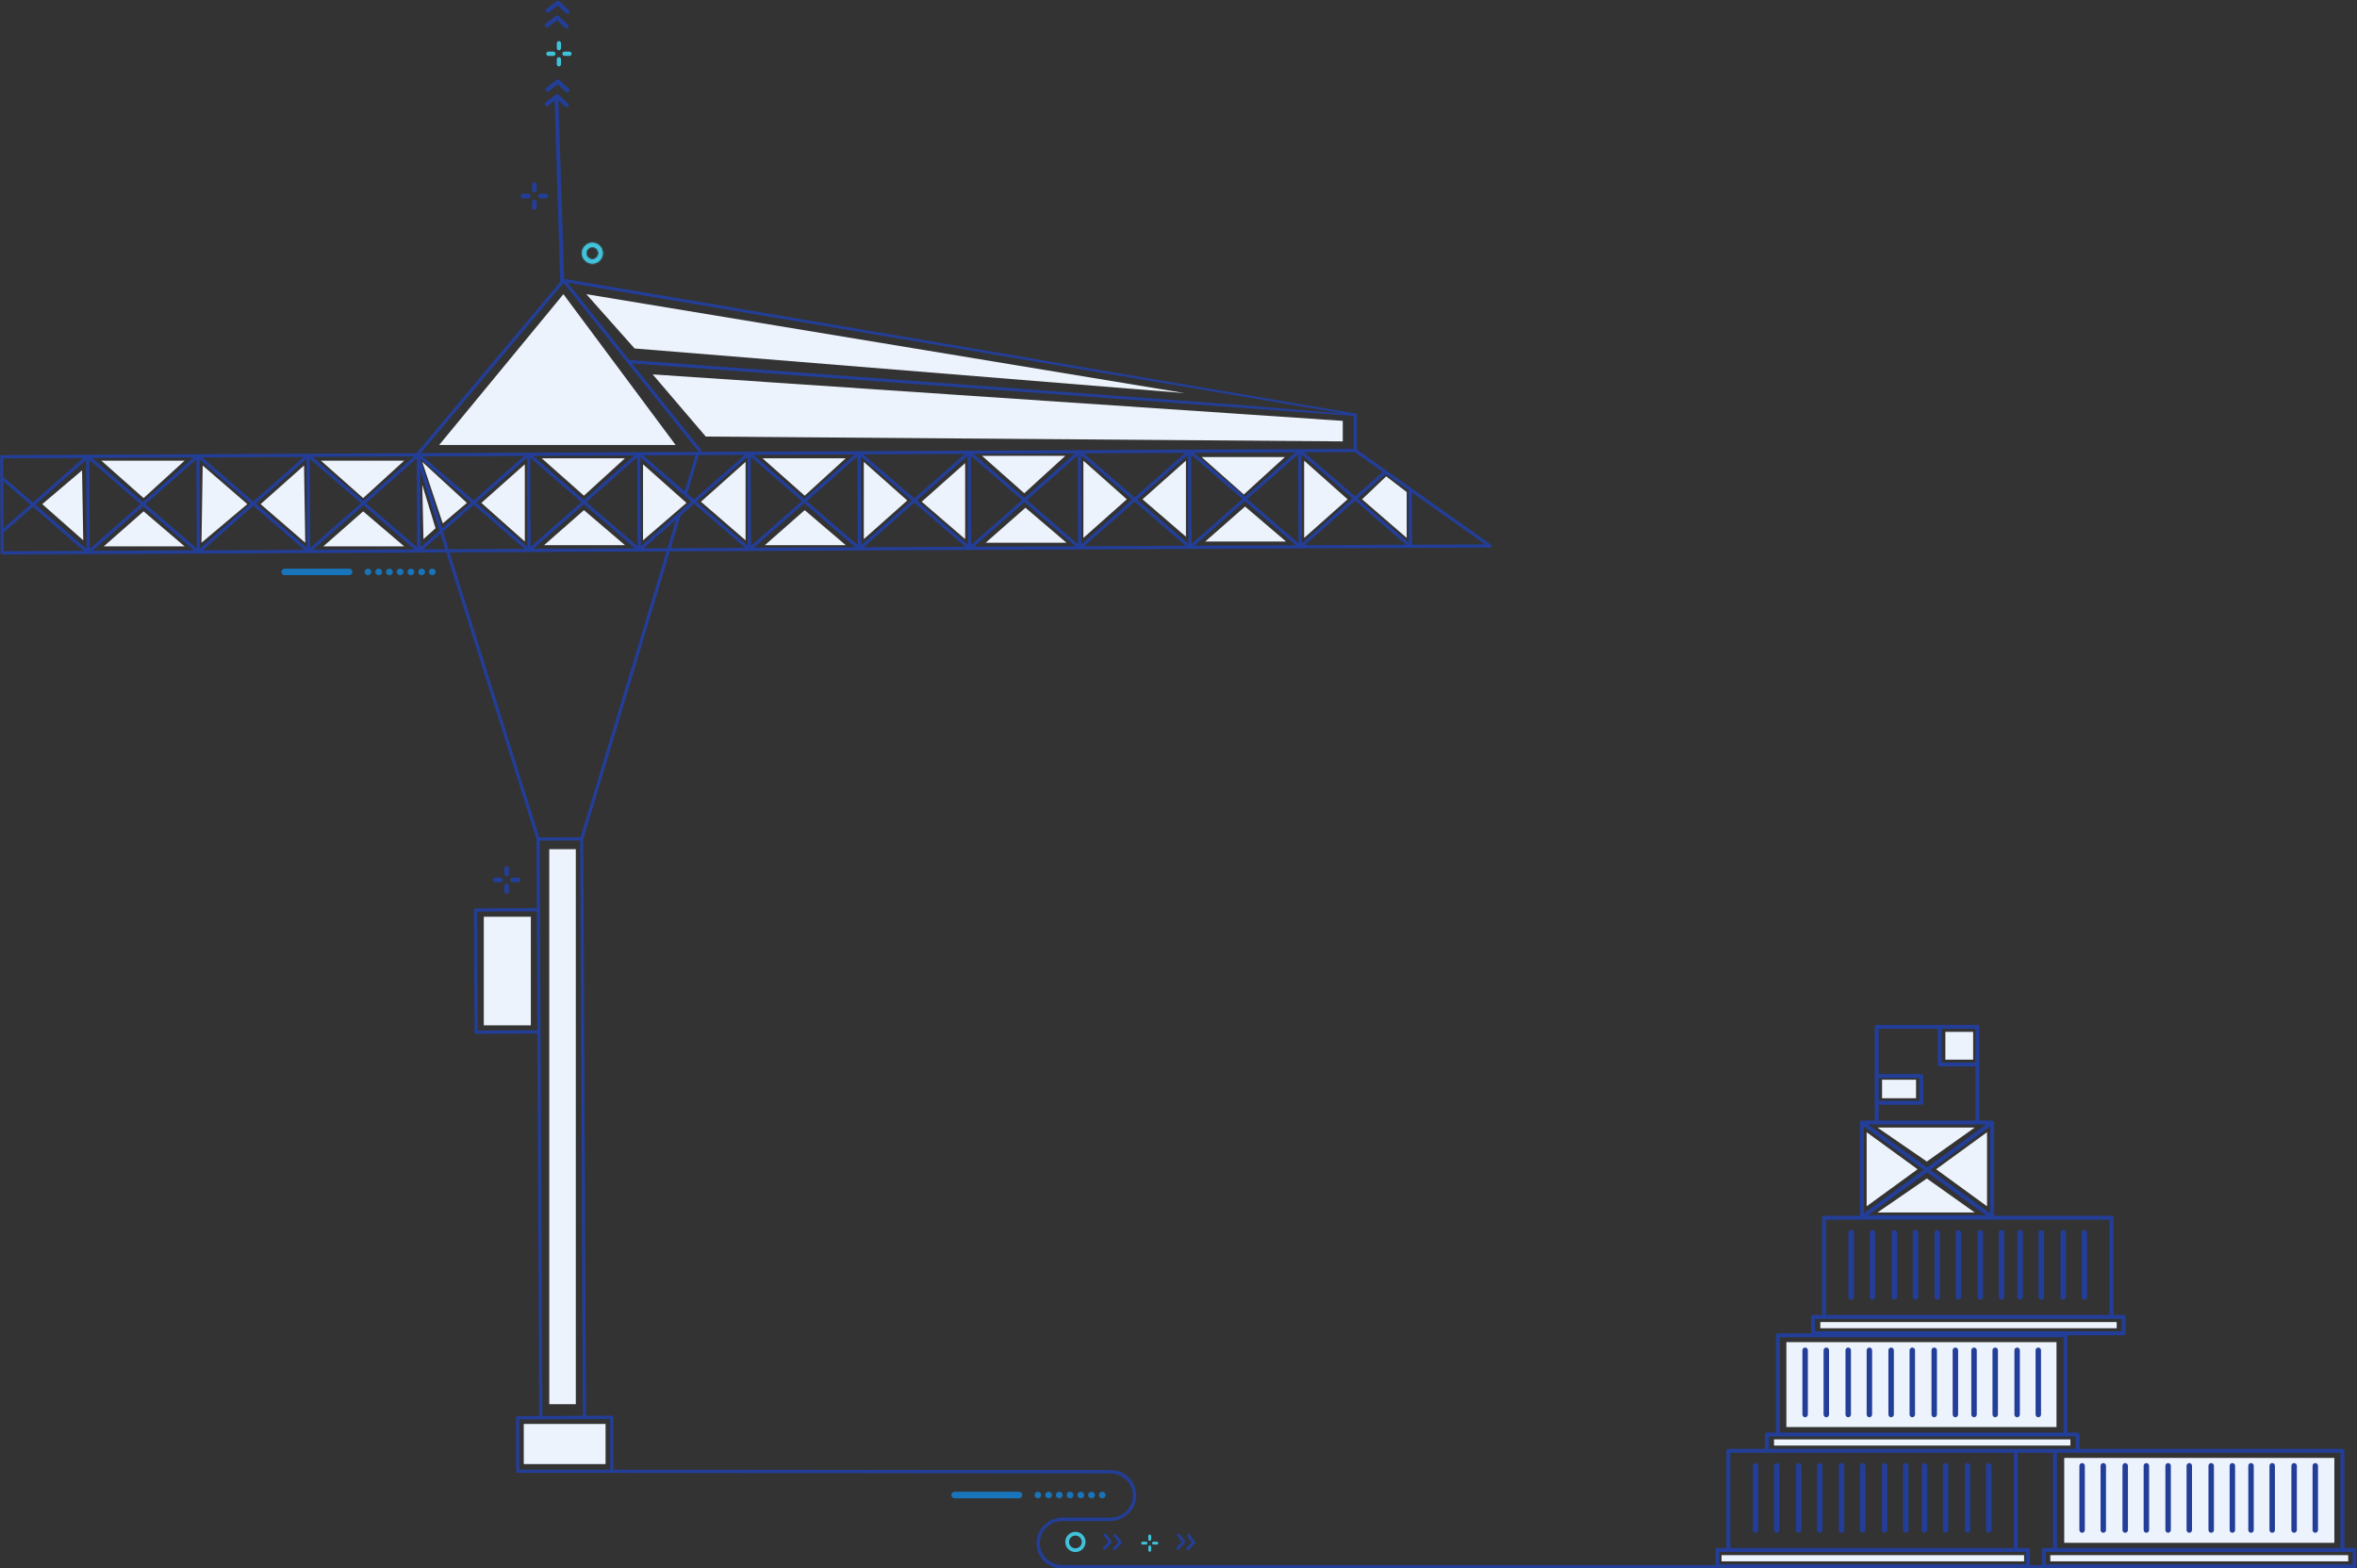 <?xml version="1.0" encoding="UTF-8"?>
<svg width="1527px" height="1016px" viewBox="0 0 1527 1016" version="1.1" xmlns="http://www.w3.org/2000/svg" xmlns:xlink="http://www.w3.org/1999/xlink">
    <rect x="0" y="0" width="1527" height="1016" fill="#333333" stroke="none"/>
    <!-- Generator: Sketch 64 (93537) - https://sketch.com -->
    <title>Group 212</title>
    <desc>Created with Sketch.</desc>
    <defs>
        <polygon id="path-1" points="0 1058 1526.707 1058 1526.707 0.948 0 0.948"></polygon>
        <path d="M0.216,6.957 C0.216,10.575 3.161,13.517 6.782,13.517 L6.782,13.517 C10.401,13.517 13.346,10.575 13.346,6.957 L13.346,6.957 C13.346,3.339 10.401,0.396 6.782,0.396 L6.782,0.396 C3.161,0.396 0.216,3.339 0.216,6.957 L0.216,6.957 Z M2.651,6.957 C2.651,4.681 4.504,2.829 6.782,2.829 L6.782,2.829 C9.06,2.829 10.912,4.681 10.912,6.957 L10.912,6.957 C10.912,9.233 9.06,11.085 6.782,11.085 L6.782,11.085 C4.504,11.085 2.651,9.233 2.651,6.957 L2.651,6.957 Z" id="path-3"></path>
        <polygon id="path-5" points="0.654 0.843 1191.769 0.843 1191.769 65 0.654 65"></polygon>
        <polygon id="path-7" points="0 1058 1526.707 1058 1526.707 0.948 0 0.948"></polygon>
    </defs>
    <g id="Page-1" stroke="none" stroke-width="1" fill="none" fill-rule="evenodd">
        <g id="6-copy" transform="translate(-115, -43)">
            <g id="Group-212" transform="translate(115, 1)">
                <polygon id="Fill-1" fill="#EDF3FC" points="1157.322 966.446 1332.322 966.446 1332.322 911.446 1157.322 911.446"></polygon>
                <polygon id="Fill-2" fill="#EDF3FC" points="1337.322 1041.446 1512.322 1041.446 1512.322 986.446 1337.322 986.446"></polygon>
                <polygon id="Fill-3" fill="#EDF3FC" points="53.161 346.687 27.368 368.572 53.942 392.019"></polygon>
                <polygon id="Fill-4" fill="#EDF3FC" points="65.666 340.434 119.596 340.434 93.022 364.663"></polygon>
                <polygon id="Fill-5" fill="#EDF3FC" points="93.022 373.261 67.229 395.927 119.595 395.927"></polygon>
                <polygon id="Fill-6" fill="#EDF3FC" points="131.319 343.561 130.538 393.582 160.238 368.572"></polygon>
                <polygon id="Fill-7" fill="#EDF3FC" points="365.015 232.575 284.511 330.273 437.703 330.273"></polygon>
                <polygon id="Fill-8" fill="#EDF3FC" points="196.974 343.561 168.836 368.572 197.755 393.582"></polygon>
                <polygon id="Fill-9" fill="#EDF3FC" points="207.915 340.434 261.845 340.434 235.271 364.663"></polygon>
                <polygon id="Fill-10" fill="#EDF3FC" points="235.271 373.261 209.478 395.927 261.844 395.927"></polygon>
                <polygon id="Fill-11" fill="#EDF3FC" points="350.946 338.871 404.876 338.871 378.301 363.1"></polygon>
                <polygon id="Fill-12" fill="#EDF3FC" points="378.302 372.479 352.509 395.146 404.876 395.146"></polygon>
                <polygon id="Fill-13" fill="#EDF3FC" points="493.976 338.871 547.907 338.871 521.332 363.1"></polygon>
                <polygon id="Fill-14" fill="#EDF3FC" points="521.332 372.479 495.54 395.146 547.906 395.146"></polygon>
                <polygon id="Fill-15" fill="#EDF3FC" points="273.568 341.216 286.855 381.076 302.487 367.789"></polygon>
                <polygon id="Fill-16" fill="#EDF3FC" points="273.568 356.065 274.35 391.237 282.166 384.203"></polygon>
                <polygon id="Fill-17" fill="#EDF3FC" points="311.866 367.789 340.004 342.778 340.004 392.801"></polygon>
                <polygon id="Fill-18" fill="#EDF3FC" points="416.6 342.778 416.6 392.018 444.737 367.789"></polygon>
                <g id="Group-48" transform="translate(0, 0.05)">
                    <path d="M483.034,341.166 C482.253,341.947 454.115,366.958 454.115,366.958 L483.034,391.969 L483.034,341.166 Z" id="Fill-19" fill="#EDF3FC"></path>
                    <polygon id="Fill-21" fill="#EDF3FC" points="625.283 341.947 597.146 366.958 625.283 391.187"></polygon>
                    <polygon id="Fill-23" fill="#EDF3FC" points="559.63 341.166 559.63 391.187 587.768 366.177"></polygon>
                    <polygon id="Fill-25" fill="#EDF3FC" points="636.226 337.258 690.155 337.258 663.581 361.487"></polygon>
                    <polygon id="Fill-27" fill="#EDF3FC" points="664.363 370.866 638.57 393.532 690.936 393.532"></polygon>
                    <polygon id="Fill-29" fill="#EDF3FC" points="768.314 340.384 740.176 365.395 768.314 389.624"></polygon>
                    <polygon id="Fill-31" fill="#EDF3FC" points="701.879 340.384 701.879 390.405 730.017 365.395"></polygon>
                    <polygon id="Fill-33" fill="#EDF3FC" points="778.475 338.039 832.404 338.039 805.83 362.268"></polygon>
                    <polygon id="Fill-35" fill="#EDF3FC" points="806.612 370.084 780.819 392.751 833.185 392.751"></polygon>
                    <polygon id="Fill-37" fill="#EDF3FC" points="844.909 340.384 844.909 390.405 873.047 365.395"></polygon>
                    <polygon id="Fill-39" fill="#EDF3FC" points="898.058 350.545 882.426 365.395 911.345 390.405 911.345 360.705"></polygon>
                    <mask id="mask-2" fill="white">
                        <use xlink:href="#path-1"></use>
                    </mask>
                    <g id="Clip-42"></g>
                    <polygon id="Fill-41" fill="#EDF3FC" mask="url(#mask-2)" points="355.854 951.586 373.049 951.586 373.049 592.056 355.854 592.056"></polygon>
                    <polygon id="Fill-43" fill="#EDF3FC" mask="url(#mask-2)" points="313.43 706.167 343.912 706.167 343.912 635.824 313.43 635.824"></polygon>
                    <polygon id="Fill-44" fill="#EDF3FC" mask="url(#mask-2)" points="379.865 232.525 767.532 296.615 411.128 267.696"></polygon>
                    <polygon id="Fill-45" fill="#EDF3FC" mask="url(#mask-2)" points="422.853 284.482 869.92 314.591 869.92 327.878 457.243 324.752"></polygon>
                    <path d="M843.131,336.213 L876.332,364.899 L843.398,393.891 L843.131,336.213 Z M454.351,334.678 L453.724,332.798 C453.687,332.686 453.633,332.587 453.563,332.498 L409.507,277.393 L876.908,311.405 L876.993,332.714 L874.258,332.727 L454.351,334.678 Z M808.109,365.213 L841.044,336.223 L841.308,393.901 L808.109,365.213 Z M773.745,395.467 L806.527,366.609 L839.572,395.159 L773.745,395.467 Z M773.466,335.283 L839.294,334.98 L806.512,363.835 L773.466,335.283 Z M771.732,336.545 L804.933,365.229 L771.995,394.223 L771.732,336.545 Z M736.707,365.549 L769.643,336.553 L769.909,394.232 L736.707,365.549 Z M702.344,395.799 L735.123,366.941 L768.171,395.491 L702.344,395.799 Z M702.062,335.616 L767.893,335.309 L735.11,364.167 L702.062,335.616 Z M700.326,336.877 L733.531,365.563 L700.595,394.554 L700.326,336.877 Z M665.303,365.876 L698.24,336.886 L698.505,394.565 L665.303,365.876 Z M630.941,396.129 L663.724,367.273 L696.77,395.824 L630.941,396.129 Z M630.663,335.948 L696.49,335.641 L663.708,364.499 L630.663,335.948 Z M628.928,337.207 L662.129,365.893 L629.192,394.886 L628.928,337.207 Z M593.903,366.208 L626.838,337.217 L627.105,394.893 L593.903,366.208 Z M559.541,396.462 L592.321,367.605 L625.367,396.153 L559.541,396.462 Z M559.261,336.277 L625.089,335.974 L592.307,364.828 L559.261,336.277 Z M557.694,337.685 L590.728,366.225 L557.959,395.069 L557.694,337.685 Z M522.67,366.537 L555.438,337.695 L555.703,395.08 L522.67,366.537 Z M488.309,396.79 L521.091,367.936 L554.138,396.486 L488.309,396.79 Z M488.03,336.61 L553.856,336.303 L521.076,365.161 L488.03,336.61 Z M486.293,337.867 L519.494,366.555 L486.56,395.547 L486.293,337.867 Z M451.269,366.872 L484.206,337.879 L484.474,395.554 L451.269,366.872 Z M434.619,397.041 L440.963,375.944 L449.691,368.268 L482.736,396.816 L434.619,397.041 Z M432.432,397.049 L416.908,397.124 L438.001,378.549 L432.432,397.049 Z M376.107,584.299 L349.376,584.421 L291.285,399.792 L431.805,399.143 L376.107,584.299 Z M351.393,959.259 L349.66,586.507 L375.843,586.386 L377.576,959.136 L351.393,959.259 Z M309.511,709.546 L309.152,632.472 L347.786,632.315 L347.798,634.818 L348.145,709.363 L309.511,709.546 Z M287.065,386.375 L306.883,368.929 L339.932,397.48 L290.633,397.71 L287.065,386.375 Z M274.106,397.79 L285.349,387.883 L288.45,397.717 L274.106,397.79 Z M272.118,345.828 L284.667,385.704 L272.352,396.539 L272.118,345.828 Z M237.064,367.863 L270.001,338.874 L270.265,396.551 L237.064,367.863 Z M202.701,398.117 L235.485,369.261 L268.529,397.81 L202.701,398.117 Z M200.686,339.194 L233.89,367.88 L200.953,396.872 L200.686,339.194 Z M165.661,368.195 L198.599,339.202 L198.863,396.881 L165.661,368.195 Z M131.303,398.449 L164.082,369.591 L197.128,398.142 L131.303,398.449 Z M129.286,339.526 L162.485,368.21 L129.55,397.206 L129.286,339.526 Z M94.259,368.529 L127.199,339.534 L127.463,397.213 L94.259,368.529 Z M59.897,398.781 L92.683,369.923 L125.725,398.474 L59.897,398.781 Z M57.882,339.859 L91.083,368.544 L58.15,397.534 L57.882,339.859 Z M22.858,368.859 L55.795,339.866 L56.06,397.545 L22.858,368.859 Z M2.372,399.048 L2.319,386.942 L21.278,370.255 L54.324,398.806 L2.372,399.048 Z M2.163,353.74 L19.682,368.874 L2.303,384.171 L2.163,353.74 Z M2.094,338.864 L54.047,338.623 L21.264,367.479 L2.148,350.966 L2.094,338.864 Z M125.446,338.29 L92.667,367.15 L59.619,338.598 L125.446,338.29 Z M196.849,337.958 L164.068,366.817 L131.021,338.266 L196.849,337.958 Z M268.249,337.63 L235.469,366.485 L202.422,337.934 L268.249,337.63 Z M305.289,367.551 L286.377,384.196 L272.127,338.898 L305.289,367.551 Z M306.868,366.155 L273.823,337.605 L339.653,337.298 L306.868,366.155 Z M341.403,338.541 L341.666,396.218 L308.463,367.536 L341.403,338.541 Z M379.867,367.201 L412.804,338.209 L413.069,395.887 L379.867,367.201 Z M378.287,368.597 L411.334,397.148 L345.505,397.455 L378.287,368.597 Z M345.227,337.273 L411.052,336.966 L378.273,365.823 L345.227,337.273 Z M376.693,367.216 L343.757,396.211 L343.488,338.532 L376.693,367.216 Z M445.258,361.674 L452.749,336.771 L482.456,336.637 L449.674,365.492 L445.258,361.674 Z M416.625,336.94 L450.563,336.783 L443.527,360.181 L416.625,336.94 Z M447.863,366.958 L415.155,395.878 L414.892,338.2 L447.863,366.958 Z M363.033,227.701 L363.035,227.734 L365.137,225.232 L452.636,334.685 L272.548,335.521 L363.033,227.701 Z M870.702,309.902 L798.766,303.929 L407.732,275.171 L367.683,225.073 L870.702,309.902 Z M895.894,347.677 L877.914,363.503 L844.867,334.954 L877.71,334.8 L895.894,347.677 Z M912.556,359.475 L912.712,393.569 L879.51,364.884 L897.648,348.92 L912.556,359.475 Z M962.143,394.591 L914.808,394.814 L914.648,360.96 L962.143,394.591 Z M845.147,395.134 L877.929,366.278 L910.976,394.83 L845.147,395.134 Z M965.404,396.664 C965.867,396.661 966.257,396.376 966.395,395.937 C966.536,395.493 966.381,395.036 966.002,394.768 C965.331,394.292 898.584,347.025 898.248,346.784 L879.082,333.213 L879.076,331.807 C879.031,322.166 878.999,312.938 878.979,309.902 L878.518,309.902 L365.506,222.586 L361.725,105.908 C361.889,105.908 359.265,105.996 359.265,105.996 L362.929,224.55 L269.812,335.533 L268.544,335.54 L1.04,336.781 C0.756,336.782 0.502,336.889 0.303,337.09 C0.105,337.291 -0,337.547 -0,337.829 L0.29,400.099 C0.291,400.384 0.398,400.639 0.599,400.838 C0.797,401.033 1.051,401.139 1.331,401.139 L289.102,399.803 L347.569,585.629 L347.777,630.229 L308.1,630.389 C307.815,630.39 307.56,630.497 307.36,630.697 C307.163,630.897 307.059,631.154 307.06,631.439 L307.426,710.598 C307.429,711.17 307.898,711.637 308.472,711.637 L348.153,711.45 L349.304,959.267 L335.347,959.332 C334.773,959.335 334.304,959.808 334.307,960.383 L334.377,995.564 L336.465,995.564 L336.399,961.416 L395.306,961.141 L395.374,995.564 L397.462,995.564 L397.389,960.089 C397.388,959.804 397.282,959.55 397.083,959.353 C396.944,959.215 396.728,959.057 396.278,959.049 L379.663,959.128 L377.929,585.487 L378.047,585.096 L433.989,399.13 L965.404,396.664 Z" id="Fill-46" fill="#233E98" mask="url(#mask-2)"></path>
                    <path d="M379.65,205.958 C379.65,203.682 381.504,201.829 383.781,201.829 C386.059,201.829 387.912,203.682 387.912,205.958 C387.912,208.232 386.059,210.085 383.781,210.085 C381.504,210.085 379.65,208.232 379.65,205.958 M377.215,205.958 C377.215,209.574 380.161,212.517 383.781,212.517 C387.401,212.517 390.346,209.574 390.346,205.958 C390.346,202.34 387.401,199.396 383.781,199.396 C380.161,199.396 377.215,202.34 377.215,205.958" id="Fill-47" fill="#40C3DA" mask="url(#mask-2)"></path>
                </g>
                <g id="Group-52" transform="translate(377, 199.05)">
                    <mask id="mask-4" fill="white">
                        <use xlink:href="#path-3"></use>
                    </mask>
                    <g id="Clip-50"></g>
                    <polygon id="Fill-49" fill="#40C3DA" mask="url(#mask-4)" points="-364.528 554.065 951.677 554.065 951.677 -198.052 -364.528 -198.052"></polygon>
                    <polygon id="Fill-51" fill="#40C3DA" mask="url(#mask-4)" points="-3.267 16.999 16.829 16.999 16.829 -3.085 -3.267 -3.085"></polygon>
                </g>
                <g id="Group-211" transform="translate(0, 0.05)">
                    <path d="M364.318,76.764 C364.318,77.522 364.932,78.136 365.69,78.136 L368.927,78.136 C369.684,78.136 370.299,77.522 370.299,76.764 C370.299,76.007 369.684,75.392 368.927,75.392 L365.69,75.392 C364.932,75.392 364.318,76.007 364.318,76.764" id="Fill-53" fill="#40C3DA"></path>
                    <path d="M353.913,76.764 C353.913,77.522 354.527,78.136 355.285,78.136 L358.522,78.136 C359.28,78.136 359.894,77.522 359.894,76.764 C359.894,76.007 359.28,75.392 358.522,75.392 L355.285,75.392 C354.527,75.392 353.913,76.007 353.913,76.764" id="Fill-55" fill="#40C3DA"></path>
                    <path d="M360.734,69.943 L360.734,73.179 C360.734,73.937 361.348,74.551 362.106,74.551 C362.864,74.551 363.478,73.937 363.478,73.179 L363.478,69.943 C363.478,69.185 362.864,68.571 362.106,68.571 C361.348,68.571 360.734,69.185 360.734,69.943" id="Fill-57" fill="#40C3DA"></path>
                    <path d="M360.734,80.348 L360.734,83.585 C360.734,84.343 361.348,84.957 362.106,84.957 C362.864,84.957 363.478,84.343 363.478,83.585 L363.478,80.348 C363.478,79.59 362.864,78.976 362.106,78.976 C361.348,78.976 360.734,79.59 360.734,80.348" id="Fill-59" fill="#40C3DA"></path>
                    <path d="M352.939,58.357 C352.939,58.647 353.031,58.939 353.22,59.189 C353.679,59.791 354.541,59.907 355.144,59.447 L360.852,55.092 L366.071,60.023 C366.623,60.544 367.491,60.52 368.01,59.968 C368.531,59.419 368.507,58.55 367.956,58.029 L361.889,52.297 C361.401,51.836 360.65,51.795 360.115,52.204 L353.479,57.265 C353.125,57.536 352.939,57.944 352.939,58.357" id="Fill-61" fill="#233E98"></path>
                    <path d="M353.442,48.833 C353.442,49.123 353.534,49.416 353.723,49.664 C354.183,50.267 355.044,50.383 355.647,49.922 L361.354,45.566 L366.573,50.498 C367.125,51.019 367.993,50.994 368.512,50.443 C369.033,49.893 369.01,49.024 368.458,48.504 L362.391,42.771 C361.903,42.31 361.152,42.27 360.617,42.678 L353.982,47.741 C353.628,48.011 353.442,48.42 353.442,48.833" id="Fill-63" fill="#233E98"></path>
                    <path d="M352.939,109.355 C352.939,109.645 353.031,109.937 353.22,110.187 C353.679,110.789 354.541,110.905 355.144,110.445 L360.852,106.09 L366.071,111.021 C366.623,111.542 367.491,111.517 368.01,110.966 C368.531,110.417 368.507,109.548 367.956,109.027 L361.889,103.295 C361.401,102.834 360.65,102.793 360.115,103.202 L353.479,108.263 C353.125,108.533 352.939,108.941 352.939,109.355" id="Fill-65" fill="#233E98"></path>
                    <path d="M353.442,99.83 C353.442,100.121 353.534,100.414 353.723,100.662 C354.183,101.265 355.044,101.38 355.647,100.92 L361.354,96.564 L366.573,101.495 C367.125,102.017 367.993,101.992 368.512,101.441 C369.033,100.891 369.01,100.022 368.458,99.502 L362.391,93.769 C361.903,93.308 361.152,93.268 360.617,93.676 L353.982,98.739 C353.628,99.009 353.442,99.418 353.442,99.83" id="Fill-67" fill="#233E98"></path>
                    <path d="M346.203,166.581 C345.375,166.581 344.703,165.909 344.703,165.081 L344.703,161.542 C344.703,160.714 345.375,160.042 346.203,160.042 C347.031,160.042 347.703,160.714 347.703,161.542 L347.703,165.081 C347.703,165.909 347.031,166.581 346.203,166.581" id="Fill-69" fill="#233E98"></path>
                    <path d="M346.203,177.956 C345.375,177.956 344.703,177.284 344.703,176.456 L344.703,172.917 C344.703,172.089 345.375,171.417 346.203,171.417 C347.031,171.417 347.703,172.089 347.703,172.917 L347.703,176.456 C347.703,177.284 347.031,177.956 346.203,177.956" id="Fill-71" fill="#233E98"></path>
                    <path d="M353.661,170.499 L350.122,170.499 C349.294,170.499 348.622,169.827 348.622,168.999 C348.622,168.171 349.294,167.499 350.122,167.499 L353.661,167.499 C354.489,167.499 355.161,168.171 355.161,168.999 C355.161,169.827 354.489,170.499 353.661,170.499" id="Fill-73" fill="#233E98"></path>
                    <path d="M342.285,170.499 L338.746,170.499 C337.918,170.499 337.246,169.827 337.246,168.999 C337.246,168.171 337.918,167.499 338.746,167.499 L342.285,167.499 C343.113,167.499 343.785,168.171 343.785,168.999 C343.785,169.827 343.113,170.499 342.285,170.499" id="Fill-75" fill="#233E98"></path>
                    <path d="M328.203,609.581 C327.375,609.581 326.703,608.909 326.703,608.081 L326.703,604.542 C326.703,603.714 327.375,603.042 328.203,603.042 C329.031,603.042 329.703,603.714 329.703,604.542 L329.703,608.081 C329.703,608.909 329.031,609.581 328.203,609.581" id="Fill-77" fill="#233E98"></path>
                    <path d="M328.203,620.956 C327.375,620.956 326.703,620.284 326.703,619.456 L326.703,615.917 C326.703,615.089 327.375,614.417 328.203,614.417 C329.031,614.417 329.703,615.089 329.703,615.917 L329.703,619.456 C329.703,620.284 329.031,620.956 328.203,620.956" id="Fill-79" fill="#233E98"></path>
                    <path d="M335.661,613.499 L332.122,613.499 C331.294,613.499 330.622,612.827 330.622,611.999 C330.622,611.171 331.294,610.499 332.122,610.499 L335.661,610.499 C336.489,610.499 337.161,611.171 337.161,611.999 C337.161,612.827 336.489,613.499 335.661,613.499" id="Fill-81" fill="#233E98"></path>
                    <path d="M324.285,613.499 L320.746,613.499 C319.918,613.499 319.246,612.827 319.246,611.999 C319.246,611.171 319.918,610.499 320.746,610.499 L324.285,610.499 C325.113,610.499 325.785,611.171 325.785,611.999 C325.785,612.827 325.113,613.499 324.285,613.499" id="Fill-83" fill="#233E98"></path>
                    <g id="Group-87" transform="translate(334, 993)">
                        <mask id="mask-6" fill="white">
                            <use xlink:href="#path-5"></use>
                        </mask>
                        <g id="Clip-86"></g>
                        <path d="M1191.769,64.997 L353.011,64.997 C352.88,65.002 352.784,65 352.687,64.999 L352.229,64.982 C352.176,64.977 352.122,64.976 352.07,64.976 C343.875,63.987 337.639,57.061 337.503,48.863 C337.431,44.54 339.113,40.409 342.238,37.231 C345.461,33.953 349.918,32.074 354.466,32.074 L385.646,32.074 C389.596,32.074 393.276,30.493 396.008,27.624 C398.737,24.757 400.132,20.999 399.938,17.044 C399.562,9.425 393.11,3.455 385.25,3.455 L0.654,3.047 L0.654,0.843 L385.646,1.255 C394.6,1.255 402.005,8.535 402.154,17.484 C402.226,21.808 400.544,25.939 397.418,29.118 C394.196,32.395 389.739,34.274 385.192,34.274 L354.011,34.274 C350.061,34.274 346.381,35.855 343.65,38.725 C340.92,41.592 339.525,45.35 339.719,49.306 C340.068,56.367 345.81,62.181 353.076,62.83 L353.133,62.833 L1191.769,62.833 L1191.769,64.997 Z" id="Fill-85" fill="#233E98" mask="url(#mask-6)"></path>
                    </g>
                    <path d="M660.191,1012.554 L618.434,1012.554 C617.267,1012.554 616.322,1011.609 616.322,1010.442 C616.322,1009.275 617.267,1008.329 618.434,1008.329 L660.191,1008.329 C661.357,1008.329 662.303,1009.275 662.303,1010.442 C662.303,1011.609 661.357,1012.554 660.191,1012.554" id="Fill-88" fill="#1875BB"></path>
                    <path d="M672.453,1012.554 L672.368,1012.554 C671.202,1012.554 670.256,1011.61 670.256,1010.442 C670.256,1009.275 671.202,1008.33 672.368,1008.33 L672.453,1008.33 C673.62,1008.33 674.565,1009.275 674.565,1010.442 C674.565,1011.61 673.62,1012.554 672.453,1012.554" id="Fill-90" fill="#1875BB"></path>
                    <path d="M679.412,1012.554 L679.243,1012.554 C678.076,1012.554 677.131,1011.61 677.131,1010.442 C677.131,1009.275 678.076,1008.33 679.243,1008.33 L679.412,1008.33 C680.579,1008.33 681.524,1009.275 681.524,1010.442 C681.524,1011.61 680.579,1012.554 679.412,1012.554 M686.372,1012.554 L686.202,1012.554 C685.036,1012.554 684.09,1011.61 684.09,1010.442 C684.09,1009.275 685.036,1008.33 686.202,1008.33 L686.372,1008.33 C687.539,1008.33 688.484,1009.275 688.484,1010.442 C688.484,1011.61 687.539,1012.554 686.372,1012.554 M693.332,1012.554 L693.162,1012.554 C691.995,1012.554 691.05,1011.61 691.05,1010.442 C691.05,1009.275 691.995,1008.33 693.162,1008.33 L693.332,1008.33 C694.498,1008.33 695.444,1009.275 695.444,1010.442 C695.444,1011.61 694.498,1012.554 693.332,1012.554 M700.291,1012.554 L700.121,1012.554 C698.955,1012.554 698.009,1011.61 698.009,1010.442 C698.009,1009.275 698.955,1008.33 700.121,1008.33 L700.291,1008.33 C701.458,1008.33 702.403,1009.275 702.403,1010.442 C702.403,1011.61 701.458,1012.554 700.291,1012.554 M707.251,1012.554 L707.081,1012.554 C705.914,1012.554 704.969,1011.61 704.969,1010.442 C704.969,1009.275 705.914,1008.33 707.081,1008.33 L707.251,1008.33 C708.417,1008.33 709.363,1009.275 709.363,1010.442 C709.363,1011.61 708.417,1012.554 707.251,1012.554" id="Fill-92" fill="#1875BB"></path>
                    <path d="M714.125,1012.554 L714.04,1012.554 C712.874,1012.554 711.928,1011.61 711.928,1010.442 C711.928,1009.275 712.874,1008.33 714.04,1008.33 L714.125,1008.33 C715.292,1008.33 716.237,1009.275 716.237,1010.442 C716.237,1011.61 715.292,1012.554 714.125,1012.554" id="Fill-94" fill="#1875BB"></path>
                    <path d="M226.191,414.553 L184.434,414.553 C183.267,414.553 182.322,413.608 182.322,412.442 C182.322,411.274 183.267,410.329 184.434,410.329 L226.191,410.329 C227.357,410.329 228.303,411.274 228.303,412.442 C228.303,413.608 227.357,414.553 226.191,414.553" id="Fill-96" fill="#1875BB"></path>
                    <path d="M238.453,414.555 L238.368,414.555 C237.202,414.555 236.256,413.61 236.256,412.442 C236.256,411.276 237.202,410.329 238.368,410.329 L238.453,410.329 C239.62,410.329 240.565,411.276 240.565,412.442 C240.565,413.61 239.62,414.555 238.453,414.555" id="Fill-98" fill="#1875BB"></path>
                    <path d="M245.412,414.555 L245.243,414.555 C244.076,414.555 243.131,413.61 243.131,412.442 C243.131,411.276 244.076,410.329 245.243,410.329 L245.412,410.329 C246.579,410.329 247.524,411.276 247.524,412.442 C247.524,413.61 246.579,414.555 245.412,414.555 M252.372,414.555 L252.202,414.555 C251.036,414.555 250.09,413.61 250.09,412.442 C250.09,411.276 251.036,410.329 252.202,410.329 L252.372,410.329 C253.539,410.329 254.484,411.276 254.484,412.442 C254.484,413.61 253.539,414.555 252.372,414.555 M259.332,414.555 L259.162,414.555 C257.995,414.555 257.05,413.61 257.05,412.442 C257.05,411.276 257.995,410.329 259.162,410.329 L259.332,410.329 C260.498,410.329 261.444,411.276 261.444,412.442 C261.444,413.61 260.498,414.555 259.332,414.555 M266.291,414.555 L266.121,414.555 C264.955,414.555 264.009,413.61 264.009,412.442 C264.009,411.276 264.955,410.329 266.121,410.329 L266.291,410.329 C267.458,410.329 268.403,411.276 268.403,412.442 C268.403,413.61 267.458,414.555 266.291,414.555 M273.251,414.555 L273.081,414.555 C271.914,414.555 270.969,413.61 270.969,412.442 C270.969,411.276 271.914,410.329 273.081,410.329 L273.251,410.329 C274.417,410.329 275.363,411.276 275.363,412.442 C275.363,413.61 274.417,414.555 273.251,414.555" id="Fill-100" fill="#1875BB"></path>
                    <path d="M280.125,414.555 L280.04,414.555 C278.874,414.555 277.928,413.61 277.928,412.442 C277.928,411.276 278.874,410.329 280.04,410.329 L280.125,410.329 C281.292,410.329 282.237,411.276 282.237,412.442 C282.237,413.61 281.292,414.555 280.125,414.555" id="Fill-102" fill="#1875BB"></path>
                    <path d="M1137.338,1034.89 C1138.314,1034.89 1139.107,1034.097 1139.107,1033.12 L1139.107,991.495 C1139.107,990.52 1138.314,989.727 1137.338,989.727 C1136.362,989.727 1135.568,990.52 1135.568,991.495 L1135.568,1033.12 C1135.568,1034.097 1136.362,1034.89 1137.338,1034.89" id="Fill-104" fill="#233E98"></path>
                    <path d="M1151.05,1034.89 C1152.026,1034.89 1152.819,1034.097 1152.819,1033.12 L1152.819,991.495 C1152.819,990.52 1152.026,989.727 1151.05,989.727 C1150.074,989.727 1149.28,990.52 1149.28,991.495 L1149.28,1033.12 C1149.28,1034.097 1150.074,1034.89 1151.05,1034.89" id="Fill-106" fill="#233E98"></path>
                    <path d="M1165.25,1034.89 C1166.226,1034.89 1167.019,1034.097 1167.019,1033.12 L1167.019,991.495 C1167.019,990.52 1166.226,989.727 1165.25,989.727 C1164.274,989.727 1163.48,990.52 1163.48,991.495 L1163.48,1033.12 C1163.48,1034.097 1164.274,1034.89 1165.25,1034.89" id="Fill-108" fill="#233E98"></path>
                    <path d="M1178.963,1034.89 C1179.939,1034.89 1180.733,1034.097 1180.733,1033.12 L1180.733,991.495 C1180.733,990.52 1179.939,989.727 1178.963,989.727 C1177.987,989.727 1177.194,990.52 1177.194,991.495 L1177.194,1033.12 C1177.194,1034.097 1177.987,1034.89 1178.963,1034.89" id="Fill-110" fill="#233E98"></path>
                    <path d="M1193.052,1034.89 C1194.028,1034.89 1194.821,1034.097 1194.821,1033.12 L1194.821,991.495 C1194.821,990.52 1194.028,989.727 1193.052,989.727 C1192.076,989.727 1191.282,990.52 1191.282,991.495 L1191.282,1033.12 C1191.282,1034.097 1192.076,1034.89 1193.052,1034.89" id="Fill-112" fill="#233E98"></path>
                    <path d="M1206.763,1034.89 C1207.739,1034.89 1208.533,1034.097 1208.533,1033.12 L1208.533,991.495 C1208.533,990.52 1207.739,989.727 1206.763,989.727 C1205.787,989.727 1204.994,990.52 1204.994,991.495 L1204.994,1033.12 C1204.994,1034.097 1205.787,1034.89 1206.763,1034.89" id="Fill-114" fill="#233E98"></path>
                    <path d="M1220.965,1034.89 C1221.941,1034.89 1222.735,1034.097 1222.735,1033.12 L1222.735,991.495 C1222.735,990.52 1221.941,989.727 1220.965,989.727 C1219.989,989.727 1219.196,990.52 1219.196,991.495 L1219.196,1033.12 C1219.196,1034.097 1219.989,1034.89 1220.965,1034.89" id="Fill-116" fill="#233E98"></path>
                    <path d="M1234.677,1034.89 C1235.653,1034.89 1236.446,1034.097 1236.446,1033.12 L1236.446,991.495 C1236.446,990.52 1235.653,989.727 1234.677,989.727 C1233.701,989.727 1232.907,990.52 1232.907,991.495 L1232.907,1033.12 C1232.907,1034.097 1233.701,1034.89 1234.677,1034.89" id="Fill-118" fill="#233E98"></path>
                    <path d="M1246.768,1034.89 C1247.744,1034.89 1248.538,1034.097 1248.538,1033.12 L1248.538,991.495 C1248.538,990.52 1247.744,989.727 1246.768,989.727 C1245.792,989.727 1244.999,990.52 1244.999,991.495 L1244.999,1033.12 C1244.999,1034.097 1245.792,1034.89 1246.768,1034.89" id="Fill-120" fill="#233E98"></path>
                    <path d="M1260.481,1034.89 C1261.457,1034.89 1262.25,1034.097 1262.25,1033.12 L1262.25,991.495 C1262.25,990.52 1261.457,989.727 1260.481,989.727 C1259.505,989.727 1258.711,990.52 1258.711,991.495 L1258.711,1033.12 C1258.711,1034.097 1259.505,1034.89 1260.481,1034.89" id="Fill-122" fill="#233E98"></path>
                    <path d="M1274.682,1034.89 C1275.658,1034.89 1276.451,1034.097 1276.451,1033.12 L1276.451,991.495 C1276.451,990.52 1275.658,989.727 1274.682,989.727 C1273.706,989.727 1272.912,990.52 1272.912,991.495 L1272.912,1033.12 C1272.912,1034.097 1273.706,1034.89 1274.682,1034.89" id="Fill-124" fill="#233E98"></path>
                    <path d="M1288.394,1034.89 C1289.37,1034.89 1290.163,1034.097 1290.163,1033.12 L1290.163,991.495 C1290.163,990.52 1289.37,989.727 1288.394,989.727 C1287.418,989.727 1286.624,990.52 1286.624,991.495 L1286.624,1033.12 C1286.624,1034.097 1287.418,1034.89 1288.394,1034.89" id="Fill-126" fill="#233E98"></path>
                    <path d="M1169.47,914.897 C1168.494,914.897 1167.701,915.69 1167.701,916.666 L1167.701,958.291 C1167.701,959.266 1168.494,960.06 1169.47,960.06 C1170.446,960.06 1171.239,959.266 1171.239,958.291 L1171.239,916.666 C1171.239,915.69 1170.446,914.897 1169.47,914.897" id="Fill-128" fill="#233E98"></path>
                    <path d="M1183.184,914.897 C1182.208,914.897 1181.414,915.69 1181.414,916.666 L1181.414,958.291 C1181.414,959.266 1182.208,960.06 1183.184,960.06 C1184.16,960.06 1184.953,959.266 1184.953,958.291 L1184.953,916.666 C1184.953,915.69 1184.16,914.897 1183.184,914.897" id="Fill-130" fill="#233E98"></path>
                    <path d="M1197.384,914.897 C1196.408,914.897 1195.614,915.69 1195.614,916.666 L1195.614,958.291 C1195.614,959.266 1196.408,960.06 1197.384,960.06 C1198.36,960.06 1199.153,959.266 1199.153,958.291 L1199.153,916.666 C1199.153,915.69 1198.36,914.897 1197.384,914.897" id="Fill-132" fill="#233E98"></path>
                    <path d="M1211.095,914.897 C1210.119,914.897 1209.326,915.69 1209.326,916.666 L1209.326,958.291 C1209.326,959.266 1210.119,960.06 1211.095,960.06 C1212.071,960.06 1212.865,959.266 1212.865,958.291 L1212.865,916.666 C1212.865,915.69 1212.071,914.897 1211.095,914.897" id="Fill-134" fill="#233E98"></path>
                    <path d="M1225.186,914.897 C1224.209,914.897 1223.416,915.69 1223.416,916.666 L1223.416,958.291 C1223.416,959.266 1224.209,960.06 1225.186,960.06 C1226.161,960.06 1226.955,959.266 1226.955,958.291 L1226.955,916.666 C1226.955,915.69 1226.161,914.897 1225.186,914.897" id="Fill-136" fill="#233E98"></path>
                    <path d="M1238.898,914.897 C1237.921,914.897 1237.128,915.69 1237.128,916.666 L1237.128,958.291 C1237.128,959.266 1237.921,960.06 1238.898,960.06 C1239.873,960.06 1240.667,959.266 1240.667,958.291 L1240.667,916.666 C1240.667,915.69 1239.873,914.897 1238.898,914.897" id="Fill-138" fill="#233E98"></path>
                    <path d="M1253.098,914.897 C1252.122,914.897 1251.328,915.69 1251.328,916.666 L1251.328,958.291 C1251.328,959.266 1252.122,960.06 1253.098,960.06 C1254.074,960.06 1254.867,959.266 1254.867,958.291 L1254.867,916.666 C1254.867,915.69 1254.074,914.897 1253.098,914.897" id="Fill-140" fill="#233E98"></path>
                    <path d="M1266.811,914.897 C1265.834,914.897 1265.042,915.69 1265.042,916.666 L1265.042,958.291 C1265.042,959.266 1265.834,960.06 1266.811,960.06 C1267.786,960.06 1268.581,959.266 1268.581,958.291 L1268.581,916.666 C1268.581,915.69 1267.786,914.897 1266.811,914.897" id="Fill-142" fill="#233E98"></path>
                    <path d="M1278.901,914.897 C1277.925,914.897 1277.132,915.69 1277.132,916.666 L1277.132,958.291 C1277.132,959.266 1277.925,960.06 1278.901,960.06 C1279.877,960.06 1280.671,959.266 1280.671,958.291 L1280.671,916.666 C1280.671,915.69 1279.877,914.897 1278.901,914.897" id="Fill-144" fill="#233E98"></path>
                    <path d="M1292.613,914.897 C1291.637,914.897 1290.844,915.69 1290.844,916.666 L1290.844,958.291 C1290.844,959.266 1291.637,960.06 1292.613,960.06 C1293.589,960.06 1294.382,959.266 1294.382,958.291 L1294.382,916.666 C1294.382,915.69 1293.589,914.897 1292.613,914.897" id="Fill-146" fill="#233E98"></path>
                    <path d="M1306.815,914.897 C1305.839,914.897 1305.045,915.69 1305.045,916.666 L1305.045,958.291 C1305.045,959.266 1305.839,960.06 1306.815,960.06 C1307.791,960.06 1308.584,959.266 1308.584,958.291 L1308.584,916.666 C1308.584,915.69 1307.791,914.897 1306.815,914.897" id="Fill-148" fill="#233E98"></path>
                    <path d="M1320.527,914.897 C1319.551,914.897 1318.757,915.69 1318.757,916.666 L1318.757,958.291 C1318.757,959.266 1319.551,960.06 1320.527,960.06 C1321.503,960.06 1322.296,959.266 1322.296,958.291 L1322.296,916.666 C1322.296,915.69 1321.503,914.897 1320.527,914.897" id="Fill-150" fill="#233E98"></path>
                    <path d="M1199.325,838.742 C1198.349,838.742 1197.555,839.535 1197.555,840.511 L1197.555,882.137 C1197.555,883.112 1198.349,883.905 1199.325,883.905 C1200.301,883.905 1201.094,883.112 1201.094,882.137 L1201.094,840.511 C1201.094,839.535 1200.301,838.742 1199.325,838.742" id="Fill-152" fill="#233E98"></path>
                    <path d="M1213.037,838.742 C1212.061,838.742 1211.267,839.535 1211.267,840.511 L1211.267,882.137 C1211.267,883.112 1212.061,883.905 1213.037,883.905 C1214.013,883.905 1214.806,883.112 1214.806,882.137 L1214.806,840.511 C1214.806,839.535 1214.013,838.742 1213.037,838.742" id="Fill-154" fill="#233E98"></path>
                    <path d="M1227.237,838.742 C1226.261,838.742 1225.467,839.535 1225.467,840.511 L1225.467,882.137 C1225.467,883.112 1226.261,883.905 1227.237,883.905 C1228.213,883.905 1229.006,883.112 1229.006,882.137 L1229.006,840.511 C1229.006,839.535 1228.213,838.742 1227.237,838.742" id="Fill-156" fill="#233E98"></path>
                    <path d="M1240.95,838.742 C1239.974,838.742 1239.181,839.535 1239.181,840.511 L1239.181,882.137 C1239.181,883.112 1239.974,883.905 1240.95,883.905 C1241.926,883.905 1242.72,883.112 1242.72,882.137 L1242.72,840.511 C1242.72,839.535 1241.926,838.742 1240.95,838.742" id="Fill-158" fill="#233E98"></path>
                    <path d="M1255.039,838.742 C1254.063,838.742 1253.269,839.535 1253.269,840.511 L1253.269,882.137 C1253.269,883.112 1254.063,883.905 1255.039,883.905 C1256.015,883.905 1256.808,883.112 1256.808,882.137 L1256.808,840.511 C1256.808,839.535 1256.015,838.742 1255.039,838.742" id="Fill-160" fill="#233E98"></path>
                    <path d="M1268.75,838.742 C1267.774,838.742 1266.981,839.535 1266.981,840.511 L1266.981,882.137 C1266.981,883.112 1267.774,883.905 1268.75,883.905 C1269.726,883.905 1270.52,883.112 1270.52,882.137 L1270.52,840.511 C1270.52,839.535 1269.726,838.742 1268.75,838.742" id="Fill-162" fill="#233E98"></path>
                    <path d="M1282.952,838.742 C1281.976,838.742 1281.183,839.535 1281.183,840.511 L1281.183,882.137 C1281.183,883.112 1281.976,883.905 1282.952,883.905 C1283.928,883.905 1284.722,883.112 1284.722,882.137 L1284.722,840.511 C1284.722,839.535 1283.928,838.742 1282.952,838.742" id="Fill-164" fill="#233E98"></path>
                    <path d="M1296.664,838.742 C1295.688,838.742 1294.895,839.535 1294.895,840.511 L1294.895,882.137 C1294.895,883.112 1295.688,883.905 1296.664,883.905 C1297.64,883.905 1298.434,883.112 1298.434,882.137 L1298.434,840.511 C1298.434,839.535 1297.64,838.742 1296.664,838.742" id="Fill-166" fill="#233E98"></path>
                    <path d="M1308.755,838.742 C1307.779,838.742 1306.986,839.535 1306.986,840.511 L1306.986,882.137 C1306.986,883.112 1307.779,883.905 1308.755,883.905 C1309.731,883.905 1310.525,883.112 1310.525,882.137 L1310.525,840.511 C1310.525,839.535 1309.731,838.742 1308.755,838.742" id="Fill-168" fill="#233E98"></path>
                    <path d="M1322.469,838.742 C1321.493,838.742 1320.699,839.535 1320.699,840.511 L1320.699,882.137 C1320.699,883.112 1321.493,883.905 1322.469,883.905 C1323.445,883.905 1324.238,883.112 1324.238,882.137 L1324.238,840.511 C1324.238,839.535 1323.445,838.742 1322.469,838.742" id="Fill-170" fill="#233E98"></path>
                    <path d="M1336.669,838.742 C1335.693,838.742 1334.899,839.535 1334.899,840.511 L1334.899,882.137 C1334.899,883.112 1335.693,883.905 1336.669,883.905 C1337.645,883.905 1338.438,883.112 1338.438,882.137 L1338.438,840.511 C1338.438,839.535 1337.645,838.742 1336.669,838.742" id="Fill-172" fill="#233E98"></path>
                    <path d="M1350.381,838.742 C1349.405,838.742 1348.611,839.535 1348.611,840.511 L1348.611,882.137 C1348.611,883.112 1349.405,883.905 1350.381,883.905 C1351.357,883.905 1352.15,883.112 1352.15,882.137 L1352.15,840.511 C1352.15,839.535 1351.357,838.742 1350.381,838.742" id="Fill-174" fill="#233E98"></path>
                    <mask id="mask-8" fill="white">
                        <use xlink:href="#path-7"></use>
                    </mask>
                    <g id="Clip-177"></g>
                    <path d="M1325.436,1055.358 L1524.169,1055.358 L1524.169,1047.308 L1325.436,1047.308 L1325.436,1055.358 Z M1145.991,980.528 L1344.721,980.528 L1344.721,972.478 L1145.991,972.478 L1145.991,980.528 Z M1113.857,1055.358 L1312.59,1055.358 L1312.59,1047.308 L1113.857,1047.308 L1113.857,1055.358 Z M1120.996,1044.77 L1304.706,1044.77 L1304.706,983.066 L1120.996,983.066 L1120.996,1044.77 Z M1153.13,969.94 L1336.84,969.94 L1336.84,908.234 L1153.13,908.234 L1153.13,969.94 Z M1175.844,904.373 L1374.577,904.373 L1374.577,896.324 L1175.844,896.324 L1175.844,904.373 Z M1182.983,893.786 L1366.695,893.786 L1366.695,832.081 L1182.983,832.081 L1182.983,893.786 Z M1332.576,1044.77 L1516.287,1044.77 L1516.287,983.066 L1332.576,983.066 L1332.576,1044.77 Z M1525.438,1044.77 L1518.825,1044.77 L1518.825,981.798 C1518.825,981.098 1518.256,980.528 1517.556,980.528 L1347.26,980.528 L1347.26,971.21 C1347.26,970.51 1346.69,969.94 1345.991,969.94 L1339.378,969.94 L1339.378,906.911 L1375.846,906.911 C1376.546,906.911 1377.115,906.342 1377.115,905.642 L1377.115,895.055 C1377.115,894.355 1376.546,893.786 1375.846,893.786 L1369.233,893.786 L1369.233,830.812 C1369.233,830.112 1368.664,829.543 1367.965,829.543 L1181.714,829.543 C1181.015,829.543 1180.445,830.112 1180.445,830.812 L1180.445,893.786 L1174.575,893.786 C1173.875,893.786 1173.306,894.355 1173.306,895.055 L1173.306,905.696 L1151.86,905.696 C1151.161,905.696 1150.592,906.265 1150.592,906.966 L1150.592,969.94 L1144.722,969.94 C1144.022,969.94 1143.453,970.51 1143.453,971.21 L1143.453,980.528 L1119.727,980.528 C1119.027,980.528 1118.458,981.098 1118.458,981.798 L1118.458,1044.77 L1112.588,1044.77 C1111.888,1044.77 1111.318,1045.34 1111.318,1046.04 L1111.318,1056.628 C1111.318,1057.327 1111.888,1057.896 1112.588,1057.896 L1313.858,1057.896 C1314.559,1057.896 1315.128,1057.327 1315.128,1056.628 L1315.128,1046.04 C1315.128,1045.34 1314.559,1044.77 1313.858,1044.77 L1307.244,1044.77 L1307.244,983.066 L1330.038,983.066 L1330.038,1044.77 L1324.167,1044.77 C1323.467,1044.77 1322.897,1045.34 1322.897,1046.04 L1322.897,1056.628 C1322.897,1057.327 1323.467,1057.896 1324.167,1057.896 L1525.438,1057.896 C1526.138,1057.896 1526.707,1057.327 1526.707,1056.628 L1526.707,1046.04 C1526.707,1045.34 1526.138,1044.77 1525.438,1044.77 L1525.438,1044.77 Z" id="Fill-176" fill="#233E98" mask="url(#mask-8)"></path>
                    <path d="M1348.917,1034.89 C1349.893,1034.89 1350.686,1034.097 1350.686,1033.12 L1350.686,991.495 C1350.686,990.52 1349.893,989.727 1348.917,989.727 C1347.941,989.727 1347.147,990.52 1347.147,991.495 L1347.147,1033.12 C1347.147,1034.097 1347.941,1034.89 1348.917,1034.89" id="Fill-178" fill="#233E98" mask="url(#mask-8)"></path>
                    <path d="M1362.628,1034.89 C1363.604,1034.89 1364.398,1034.097 1364.398,1033.12 L1364.398,991.495 C1364.398,990.52 1363.604,989.727 1362.628,989.727 C1361.652,989.727 1360.859,990.52 1360.859,991.495 L1360.859,1033.12 C1360.859,1034.097 1361.652,1034.89 1362.628,1034.89" id="Fill-179" fill="#233E98" mask="url(#mask-8)"></path>
                    <path d="M1376.83,1034.89 C1377.806,1034.89 1378.6,1034.097 1378.6,1033.12 L1378.6,991.495 C1378.6,990.52 1377.806,989.727 1376.83,989.727 C1375.854,989.727 1375.061,990.52 1375.061,991.495 L1375.061,1033.12 C1375.061,1034.097 1375.854,1034.89 1376.83,1034.89" id="Fill-180" fill="#233E98" mask="url(#mask-8)"></path>
                    <path d="M1390.542,1034.89 C1391.518,1034.89 1392.311,1034.097 1392.311,1033.12 L1392.311,991.495 C1392.311,990.52 1391.518,989.727 1390.542,989.727 C1389.566,989.727 1388.772,990.52 1388.772,991.495 L1388.772,1033.12 C1388.772,1034.097 1389.566,1034.89 1390.542,1034.89" id="Fill-181" fill="#233E98" mask="url(#mask-8)"></path>
                    <path d="M1404.631,1034.89 C1405.607,1034.89 1406.4,1034.097 1406.4,1033.12 L1406.4,991.495 C1406.4,990.52 1405.607,989.727 1404.631,989.727 C1403.655,989.727 1402.861,990.52 1402.861,991.495 L1402.861,1033.12 C1402.861,1034.097 1403.655,1034.89 1404.631,1034.89" id="Fill-182" fill="#233E98" mask="url(#mask-8)"></path>
                    <path d="M1418.344,1034.89 C1419.32,1034.89 1420.114,1034.097 1420.114,1033.12 L1420.114,991.495 C1420.114,990.52 1419.32,989.727 1418.344,989.727 C1417.368,989.727 1416.575,990.52 1416.575,991.495 L1416.575,1033.12 C1416.575,1034.097 1417.368,1034.89 1418.344,1034.89" id="Fill-183" fill="#233E98" mask="url(#mask-8)"></path>
                    <path d="M1432.544,1034.89 C1433.52,1034.89 1434.314,1034.097 1434.314,1033.12 L1434.314,991.495 C1434.314,990.52 1433.52,989.727 1432.544,989.727 C1431.568,989.727 1430.775,990.52 1430.775,991.495 L1430.775,1033.12 C1430.775,1034.097 1431.568,1034.89 1432.544,1034.89" id="Fill-184" fill="#233E98" mask="url(#mask-8)"></path>
                    <path d="M1446.256,1034.89 C1447.232,1034.89 1448.025,1034.097 1448.025,1033.12 L1448.025,991.495 C1448.025,990.52 1447.232,989.727 1446.256,989.727 C1445.28,989.727 1444.486,990.52 1444.486,991.495 L1444.486,1033.12 C1444.486,1034.097 1445.28,1034.89 1446.256,1034.89" id="Fill-185" fill="#233E98" mask="url(#mask-8)"></path>
                    <path d="M1458.349,1034.89 C1459.325,1034.89 1460.118,1034.097 1460.118,1033.12 L1460.118,991.495 C1460.118,990.52 1459.325,989.727 1458.349,989.727 C1457.373,989.727 1456.579,990.52 1456.579,991.495 L1456.579,1033.12 C1456.579,1034.097 1457.373,1034.89 1458.349,1034.89" id="Fill-186" fill="#233E98" mask="url(#mask-8)"></path>
                    <path d="M1472.061,989.727 C1471.084,989.727 1470.291,990.52 1470.291,991.496 L1470.291,1033.121 C1470.291,1034.096 1471.084,1034.89 1472.061,1034.89 C1473.036,1034.89 1473.83,1034.096 1473.83,1033.121 L1473.83,991.496 C1473.83,990.52 1473.036,989.727 1472.061,989.727" id="Fill-187" fill="#233E98" mask="url(#mask-8)"></path>
                    <path d="M1486.262,989.727 C1485.286,989.727 1484.493,990.52 1484.493,991.496 L1484.493,1033.121 C1484.493,1034.096 1485.286,1034.89 1486.262,1034.89 C1487.238,1034.89 1488.032,1034.096 1488.032,1033.121 L1488.032,991.496 C1488.032,990.52 1487.238,989.727 1486.262,989.727" id="Fill-188" fill="#233E98" mask="url(#mask-8)"></path>
                    <path d="M1499.974,989.727 C1498.998,989.727 1498.205,990.52 1498.205,991.496 L1498.205,1033.121 C1498.205,1034.096 1498.998,1034.89 1499.974,1034.89 C1500.95,1034.89 1501.744,1034.096 1501.744,1033.121 L1501.744,991.496 C1501.744,990.52 1500.95,989.727 1499.974,989.727" id="Fill-189" fill="#233E98" mask="url(#mask-8)"></path>
                    <path d="M1289.362,827.996 L1250.601,799.814 L1289.362,771.632 L1289.362,827.996 Z M1210.16,829.218 L1248.444,801.383 L1286.729,829.218 L1210.16,829.218 Z M1207.527,771.632 L1246.288,799.814 L1207.527,827.996 L1207.527,771.632 Z M1212.48,770.411 L1214.907,770.411 L1281.982,770.411 L1284.41,770.411 L1286.729,770.411 L1248.444,798.246 L1210.16,770.411 L1212.48,770.411 Z M1217.115,757.608 L1244.74,757.608 C1245.439,757.608 1246.008,757.039 1246.008,756.339 L1246.008,738.991 C1246.008,738.291 1245.439,737.722 1244.74,737.722 L1217.115,737.722 L1217.115,708.434 L1255.394,708.434 L1255.394,731.546 C1255.394,732.245 1255.964,732.814 1256.663,732.814 L1279.774,732.814 L1279.774,767.873 L1217.115,767.873 L1217.115,757.608 Z M1217.115,755.071 L1243.47,755.071 L1243.47,740.26 L1217.115,740.26 L1217.115,755.071 Z M1257.932,730.276 L1279.774,730.276 L1279.774,708.434 L1257.932,708.434 L1257.932,730.276 Z M1291.883,769.037 L1291.732,768.535 C1291.711,768.496 1291.689,768.45 1291.661,768.408 L1291.226,768.034 L1290.756,767.891 L1290.577,767.873 L1285.306,767.873 L1283.807,767.873 L1282.312,767.873 L1282.312,707.165 C1282.312,706.466 1281.743,705.896 1281.044,705.896 L1215.845,705.896 C1215.146,705.896 1214.577,706.466 1214.577,707.165 L1214.577,767.873 L1213.083,767.873 L1211.583,767.873 L1206.32,767.873 L1206.19,767.886 C1206.13,767.89 1206.078,767.891 1206.027,767.899 L1205.487,768.149 L1205.317,768.308 C1205.279,768.355 1205.249,768.39 1205.221,768.419 C1205.197,768.46 1205.178,768.498 1205.158,768.534 L1205.014,768.971 L1204.995,769.128 C1204.99,770.541 1204.99,829.884 1204.99,830.487 C1204.992,830.493 1205,830.546 1205.007,830.596 L1205.155,831.087 C1205.175,831.126 1205.193,831.162 1205.213,831.194 L1205.28,831.274 C1205.319,831.324 1205.363,831.375 1205.414,831.421 L1205.497,831.488 C1205.542,831.522 1205.59,831.553 1205.64,831.581 L1205.74,831.638 C1205.785,831.658 1205.844,831.676 1205.904,831.692 L1206.047,831.738 C1206.085,831.745 1206.175,831.756 1206.258,831.756 L1290.631,831.756 C1290.714,831.756 1290.804,831.745 1290.906,831.723 C1291.039,831.678 1291.101,831.659 1291.161,831.632 C1291.299,831.553 1291.35,831.52 1291.398,831.484 L1291.48,831.416 C1291.527,831.374 1291.574,831.319 1291.619,831.264 L1291.684,831.184 C1291.699,831.155 1291.718,831.117 1291.738,831.08 L1291.875,830.661 L1291.894,830.5 C1291.899,829.081 1291.899,771.035 1291.899,769.183 C1291.895,769.124 1291.888,769.08 1291.883,769.037 L1291.883,769.037 Z" id="Fill-190" fill="#233E98" mask="url(#mask-8)"></path>
                    <polygon id="Fill-191" fill="#EDF3FC" mask="url(#mask-8)" points="1115.322 1053.396 1311.322 1053.396 1311.322 1049.396 1115.322 1049.396"></polygon>
                    <polygon id="Fill-192" fill="#EDF3FC" mask="url(#mask-8)" points="1149.322 978.396 1341.322 978.396 1341.322 974.396 1149.322 974.396"></polygon>
                    <polygon id="Fill-193" fill="#EDF3FC" mask="url(#mask-8)" points="1179.322 902.396 1371.322 902.396 1371.322 898.396 1179.322 898.396"></polygon>
                    <polygon id="Fill-194" fill="#EDF3FC" mask="url(#mask-8)" points="1328.322 1053.396 1521.322 1053.396 1521.322 1049.396 1328.322 1049.396"></polygon>
                    <polygon id="Fill-195" fill="#EDF3FC" mask="url(#mask-8)" points="339.322 990.396 392.322 990.396 392.322 964.396 339.322 964.396"></polygon>
                    <polygon id="Fill-196" fill="#EDF3FC" mask="url(#mask-8)" points="1216.322 772.396 1279.322 772.396 1248.322 794.396"></polygon>
                    <polygon id="Fill-197" fill="#EDF3FC" mask="url(#mask-8)" points="1216.322 827.396 1279.322 827.396 1248.322 805.396"></polygon>
                    <polygon id="Fill-198" fill="#EDF3FC" mask="url(#mask-8)" points="1209.322 775.396 1209.322 823.396 1242.322 799.396"></polygon>
                    <polygon id="Fill-199" fill="#EDF3FC" mask="url(#mask-8)" points="1287.322 775.396 1287.322 823.396 1254.322 799.396"></polygon>
                    <polygon id="Fill-200" fill="#EDF3FC" mask="url(#mask-8)" points="1219.322 753.396 1241.322 753.396 1241.322 741.396 1219.322 741.396"></polygon>
                    <polygon id="Fill-201" fill="#EDF3FC" mask="url(#mask-8)" points="1260.322 728.396 1278.322 728.396 1278.322 710.396 1260.322 710.396"></polygon>
                    <path d="M692.584,1040.838 C692.584,1038.563 694.438,1036.71 696.716,1036.71 C698.993,1036.71 700.847,1038.563 700.847,1040.838 C700.847,1043.113 698.993,1044.966 696.716,1044.966 C694.438,1044.966 692.584,1043.113 692.584,1040.838 M690.149,1040.838 C690.149,1044.455 693.095,1047.398 696.716,1047.398 C700.335,1047.398 703.281,1044.455 703.281,1040.838 C703.281,1037.221 700.335,1034.277 696.716,1034.277 C693.095,1034.277 690.149,1037.221 690.149,1040.838" id="Fill-202" fill="#40C3DA" mask="url(#mask-8)"></path>
                    <path d="M744.867,1043.11 C744.352,1043.11 743.935,1043.527 743.935,1044.042 L743.935,1046.241 C743.935,1046.755 744.352,1047.172 744.867,1047.172 C745.382,1047.172 745.799,1046.755 745.799,1046.241 L745.799,1044.042 C745.799,1043.527 745.382,1043.11 744.867,1043.11" id="Fill-203" fill="#40C3DA" mask="url(#mask-8)"></path>
                    <path d="M744.867,1036.043 C744.352,1036.043 743.935,1036.461 743.935,1036.976 L743.935,1039.174 C743.935,1039.689 744.352,1040.105 744.867,1040.105 C745.382,1040.105 745.799,1039.689 745.799,1039.174 L745.799,1036.976 C745.799,1036.461 745.382,1036.043 744.867,1036.043" id="Fill-204" fill="#40C3DA" mask="url(#mask-8)"></path>
                    <path d="M749.5,1040.676 L747.302,1040.676 C746.787,1040.676 746.37,1041.094 746.37,1041.609 C746.37,1042.123 746.787,1042.54 747.302,1042.54 L749.5,1042.54 C750.015,1042.54 750.433,1042.123 750.433,1041.609 C750.433,1041.094 750.015,1040.676 749.5,1040.676" id="Fill-205" fill="#40C3DA" mask="url(#mask-8)"></path>
                    <path d="M742.433,1040.676 L740.235,1040.676 C739.72,1040.676 739.303,1041.094 739.303,1041.609 C739.303,1042.123 739.72,1042.54 740.235,1042.54 L742.433,1042.54 C742.948,1042.54 743.366,1042.123 743.366,1041.609 C743.366,1041.094 742.948,1040.676 742.433,1040.676" id="Fill-206" fill="#40C3DA" mask="url(#mask-8)"></path>
                    <path d="M763.481,1035.382 C763.284,1035.382 763.085,1035.444 762.917,1035.573 C762.507,1035.885 762.428,1036.47 762.741,1036.88 L765.699,1040.757 L762.35,1044.301 C761.997,1044.676 762.012,1045.266 762.387,1045.618 C762.76,1045.972 763.35,1045.956 763.704,1045.581 L767.597,1041.461 C767.911,1041.129 767.938,1040.619 767.661,1040.256 L764.223,1035.749 C764.04,1035.508 763.762,1035.382 763.481,1035.382" id="Fill-207" fill="#233E98" mask="url(#mask-8)"></path>
                    <path d="M769.951,1035.724 C769.754,1035.724 769.555,1035.785 769.386,1035.915 C768.977,1036.227 768.898,1036.812 769.211,1037.22 L772.169,1041.098 L768.82,1044.642 C768.467,1045.016 768.482,1045.607 768.857,1045.958 C769.23,1046.313 769.82,1046.296 770.174,1045.921 L774.067,1041.802 C774.381,1041.47 774.408,1040.959 774.131,1040.597 L770.692,1036.09 C770.509,1035.85 770.231,1035.724 769.951,1035.724" id="Fill-208" fill="#233E98" mask="url(#mask-8)"></path>
                    <path d="M715.939,1035.382 C715.742,1035.382 715.543,1035.444 715.375,1035.573 C714.965,1035.885 714.886,1036.47 715.199,1036.88 L718.157,1040.757 L714.808,1044.301 C714.454,1044.676 714.47,1045.266 714.845,1045.618 C715.218,1045.972 715.808,1045.956 716.162,1045.581 L720.055,1041.461 C720.369,1041.129 720.396,1040.619 720.119,1040.256 L716.68,1035.749 C716.498,1035.508 716.22,1035.382 715.939,1035.382" id="Fill-209" fill="#233E98" mask="url(#mask-8)"></path>
                    <path d="M722.409,1035.724 C722.212,1035.724 722.013,1035.785 721.844,1035.915 C721.435,1036.227 721.356,1036.812 721.669,1037.22 L724.627,1041.098 L721.278,1044.642 C720.925,1045.016 720.94,1045.607 721.315,1045.958 C721.688,1046.313 722.278,1046.296 722.632,1045.921 L726.525,1041.802 C726.839,1041.47 726.866,1040.959 726.589,1040.597 L723.15,1036.09 C722.967,1035.85 722.689,1035.724 722.409,1035.724" id="Fill-210" fill="#233E98" mask="url(#mask-8)"></path>
                </g>
            </g>
        </g>
    </g>
</svg>
